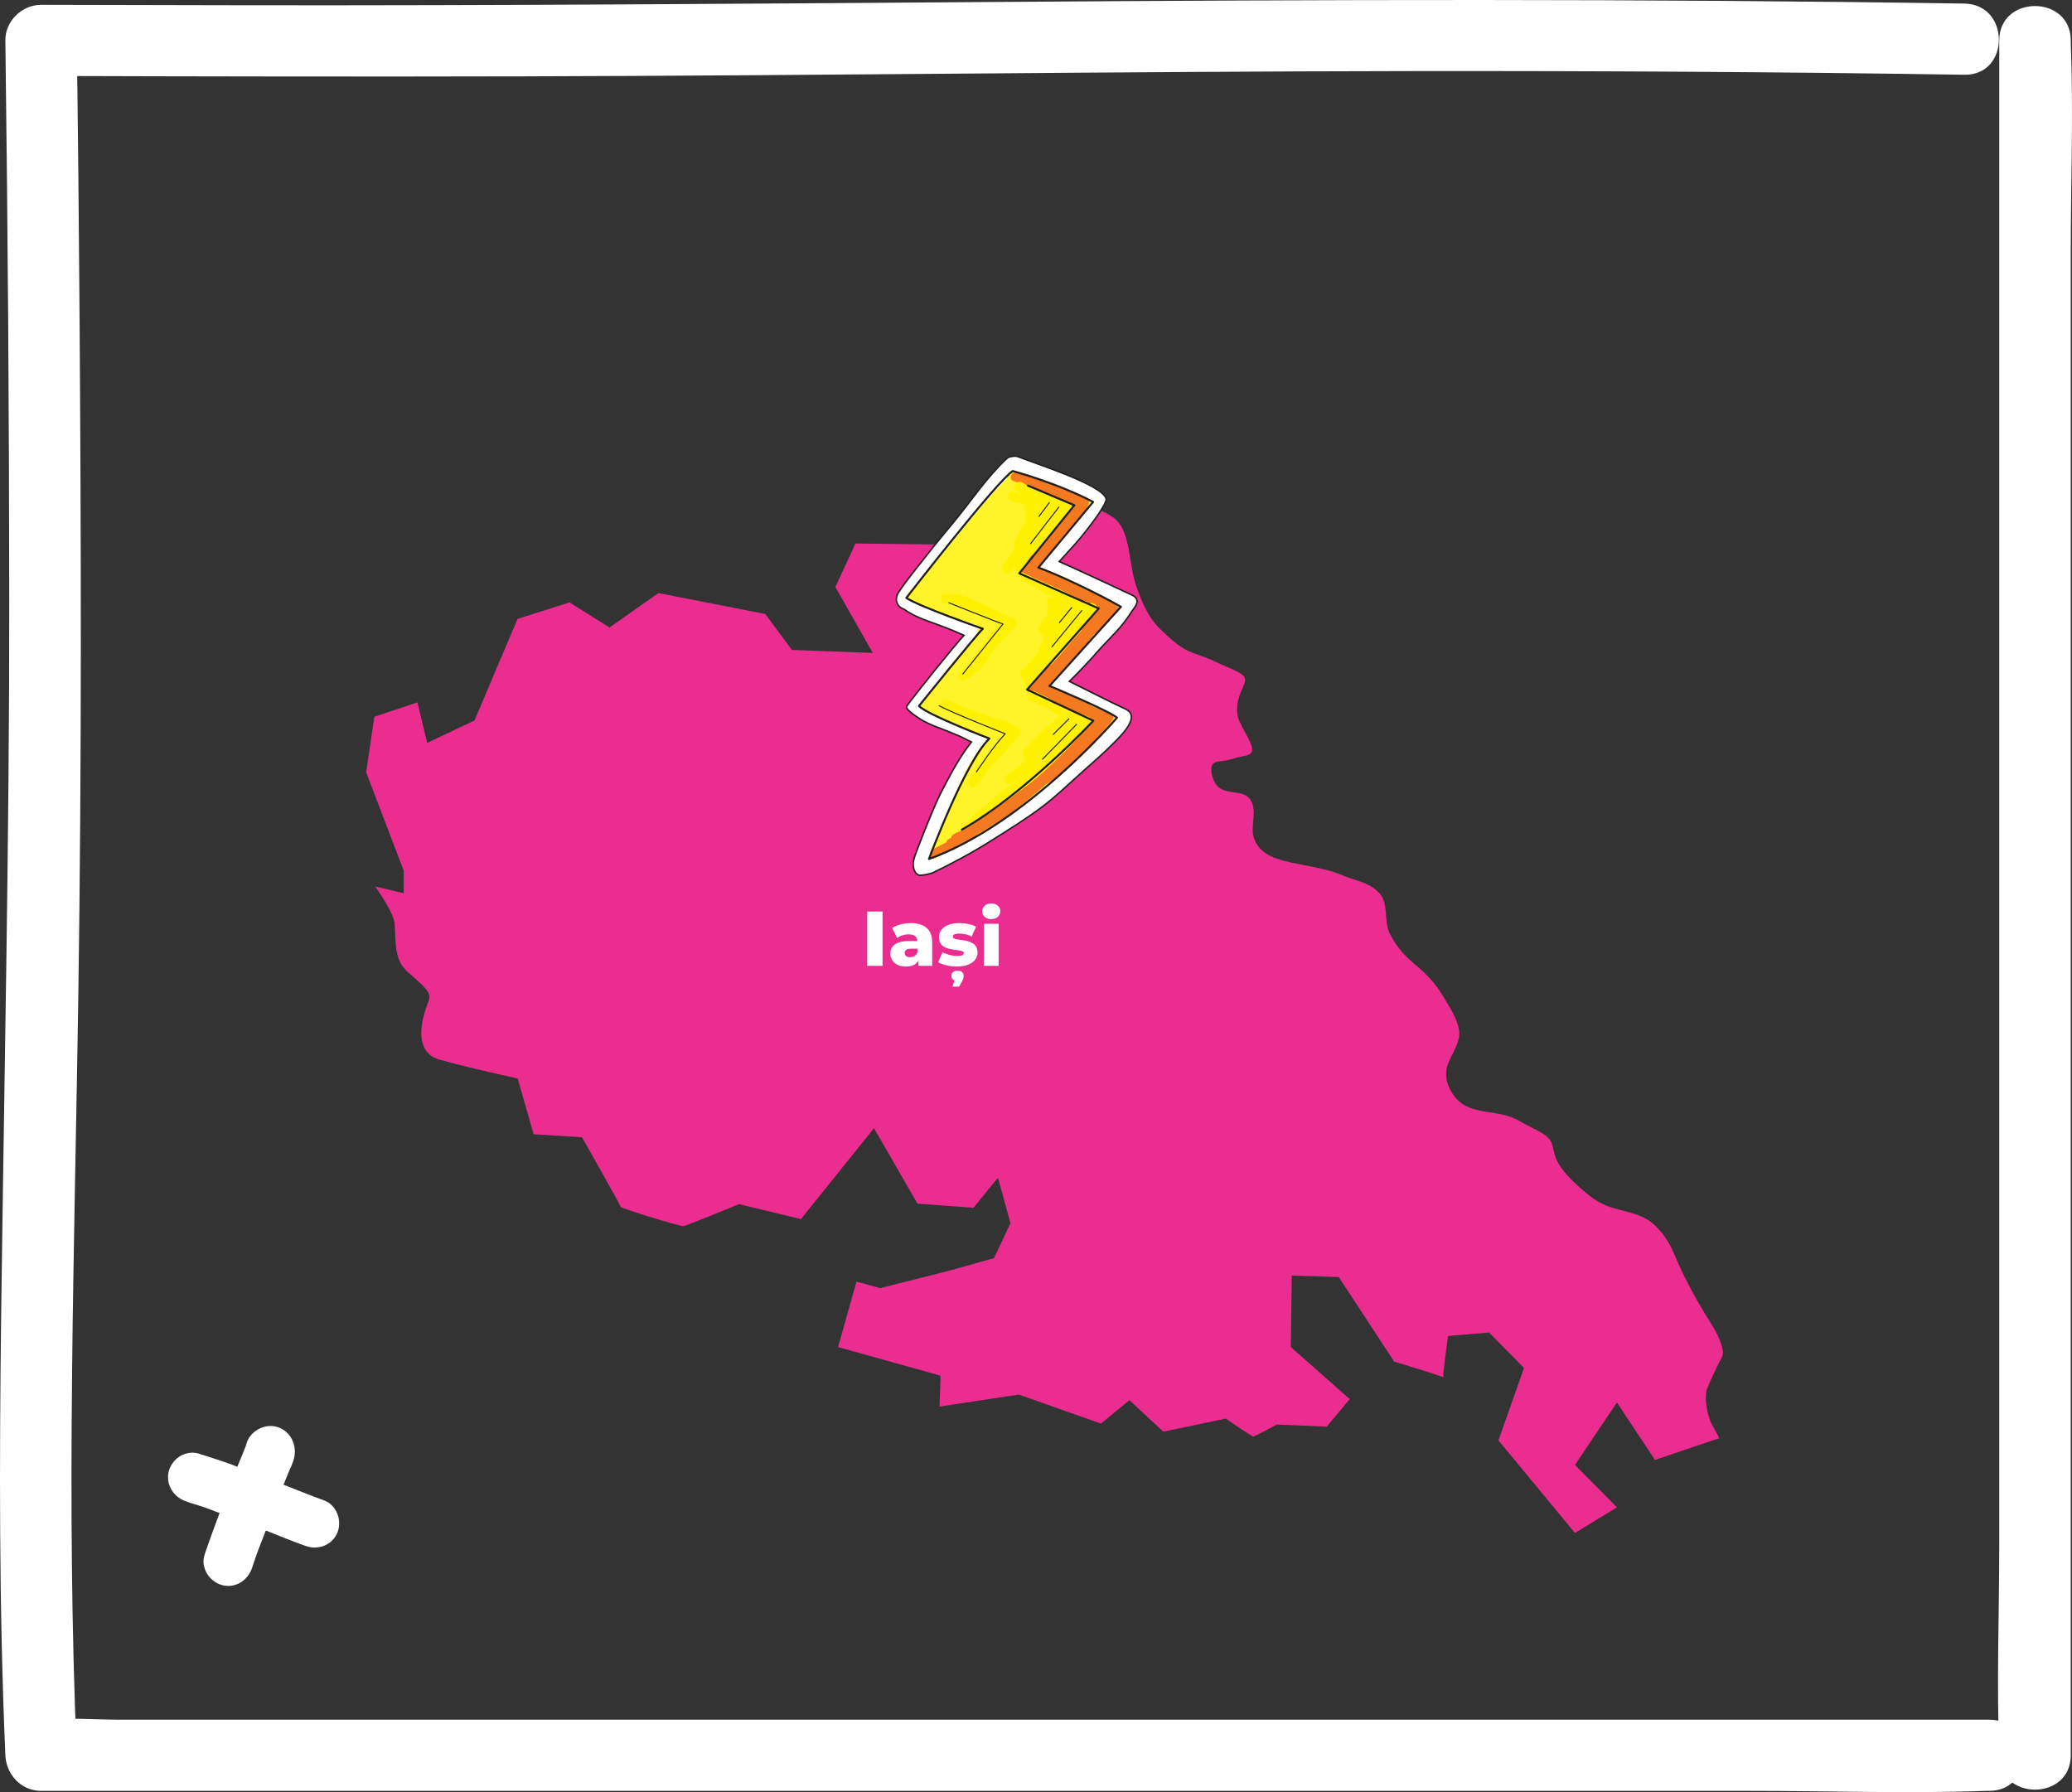 <svg width="481" height="416" viewBox="0 0 481 416" fill="none" xmlns="http://www.w3.org/2000/svg">
<rect x="0" y="0" width="481" height="416" fill="#333333" stroke="none"/>
<g clip-path="url(#clip0_18_343)">
<path d="M456.017 0.832C381.224 -0.333 306.422 -0.092 231.619 0.453C173.538 0.869 115.475 1.304 57.394 1.221C41.445 1.202 25.495 1.165 9.546 1.119C5.103 1.11 1.19 4.911 1.246 9.378C1.813 52.775 2.12 96.18 2.147 139.576C2.185 194.58 0.986 249.546 0.279 304.541C-0.158 338.836 -0.241 373.168 1.246 407.445C1.441 411.903 4.889 415.704 9.546 415.704H406.133C424.388 415.704 442.772 416.361 461.017 415.704C461.268 415.704 461.528 415.704 461.789 415.704C472.468 415.704 472.487 399.185 461.789 399.185H28.07C22.233 399.185 16.126 398.667 10.308 399.185C10.057 399.204 9.797 399.185 9.537 399.185L17.837 407.445C15.28 348.492 17.325 289.493 18.19 230.531C18.971 177.747 18.84 124.944 18.459 72.151C18.311 51.221 18.106 30.29 17.837 9.369L9.537 17.629C46.938 17.749 84.339 17.814 121.74 17.721C190.594 17.545 259.438 16.583 328.292 16.5C370.87 16.454 413.439 16.685 456.007 17.351C466.696 17.518 466.696 0.999 456.007 0.832H456.017Z" fill="white"/>
<path d="M480.712 407.445V58.306C480.712 42.268 481.354 26.082 480.712 10.054C480.712 9.832 480.712 9.6 480.712 9.378C480.712 -1.249 464.112 -1.267 464.112 9.378V358.518C464.112 374.555 463.471 390.741 464.112 406.77C464.112 406.992 464.112 407.223 464.112 407.445C464.112 418.072 480.712 418.09 480.712 407.445Z" fill="white"/>
</g>
<g clip-path="url(#clip1_18_343)">
<path d="M44.728 337.197C41.604 337.197 39 339.801 39 342.925C39 345.06 40.25 346.987 42.02 347.977C42.02 347.977 41.916 347.977 41.916 347.925C41.968 347.925 42.072 347.977 42.124 348.029C42.229 348.081 42.333 348.133 42.437 348.185C42.437 348.185 42.333 348.185 42.281 348.133C42.385 348.185 42.489 348.237 42.645 348.289C44.26 348.966 46.03 349.383 47.645 349.956C48.738 350.372 49.832 350.789 50.977 351.205C49.78 354.434 48.582 357.611 47.488 360.891C46.499 363.86 48.582 367.141 51.498 367.922C52.019 368.078 52.54 368.13 53.008 368.13C55.508 368.13 57.695 366.411 58.528 363.912C58.737 363.287 58.945 362.662 59.153 362.037C59.934 359.746 60.82 357.559 61.705 355.267C64.725 356.465 67.746 357.715 70.818 358.808C71.547 359.069 72.276 359.225 73.005 359.225C75.245 359.225 77.38 358.027 78.317 355.788C79.463 353.028 78.213 349.383 75.245 348.289C72.068 347.143 68.944 345.842 65.819 344.644C66.183 343.759 66.548 342.873 66.913 341.936C67.485 340.582 68.319 339.02 68.423 337.509C68.683 334.385 66.704 331.521 63.528 331.052C60.716 330.688 57.695 332.614 57.122 335.479C56.497 337.145 55.768 338.811 55.091 340.478C54.675 340.322 54.31 340.165 53.894 340.009C51.654 339.176 49.363 338.447 47.072 337.718C47.072 337.718 47.02 337.718 46.968 337.718C46.916 337.718 46.863 337.718 46.811 337.666C46.134 337.353 45.405 337.197 44.624 337.197H44.728Z" fill="white"/>
</g>
<g clip-path="url(#clip2_18_343)">
<path d="M398.782 333.218C398.863 333.435 398.971 333.624 399.107 333.841L384.188 338.879L375.361 325.553L365.614 340.043L375.361 349.902L365.614 355.833L347.852 334.356L353.782 317.536L345.659 309.303L336.155 310.115C336.155 310.115 334.883 319.026 335.072 319.703C334.206 319.27 323.646 316.047 323.646 316.047L310.785 296.438L299.874 296.086L299.657 312.688L313.33 324.768L307.996 331.16L296.381 330.672C296.381 330.672 291.291 333.462 290.966 333.462C290.614 333.462 284.549 329.291 284.549 329.291L270.063 332.324L262.184 325.012L255.578 330.456L236.543 323.712L218.105 326.501L218.348 319.324L194.549 312.688L198.827 297.494L204.296 299.011L220.406 294.948L230.749 292.05L234.567 283.925L231.67 273.389L225.984 280.35L212.987 279.402L202.888 261.878L185.939 282.977L171.561 279.51C171.561 279.51 159.377 284.521 158.673 284.629C157.969 284.737 144.052 280.458 144.052 280.106C144.052 279.754 135.117 263.991 135.117 263.991L123.881 263.287L120.171 250.34C120.171 250.34 109.097 247.957 102.058 245.98C95.045 244.003 98.592 234.604 99.513 232.383C100.433 230.19 97.753 228.456 94.504 225.477C91.254 222.552 91.986 217.948 91.579 214.21C91.363 212.341 89.251 208.874 87.112 205.787L93.718 207.33V202.103L85 179.271L86.895 166.379L96.913 163.048L99.161 172.446L110.153 167.246L120.144 143.655L132.22 139.836L141.48 145.66L152.852 137.67L177.653 142.518L183.827 150.86L202.617 151.564L193.926 136.261L198.583 126.159L219.35 126.403C219.35 126.403 235.731 118.169 246.507 112.806C247.671 113.727 248.863 114.594 250 115.461C252.247 117.167 255.171 118.142 257.608 119.577C259.585 120.715 260.505 122.205 261.209 124.317C262.482 128.109 262.455 132.226 263.755 135.991C265.027 139.728 266.57 143.412 269.467 146.147C271.336 147.908 273.475 150.047 275.857 151.104C278.051 152.079 280.325 152.674 282.491 153.758C284.251 154.624 286.255 155.302 287.933 156.304C289.287 157.089 289.26 157.956 288.637 159.31C287.879 160.935 287.365 162.181 287.202 163.996C287.013 166.054 287.581 167.192 288.502 169.033C289.152 170.279 290.451 172.283 290.641 173.719C290.857 175.317 289.341 175.371 288.123 175.615C286.715 175.94 285.361 176.454 283.926 176.617C282.329 176.807 281.083 176.861 281.191 178.865C281.245 180.165 281.895 181.871 282.924 182.765C285.199 184.688 289.449 182.928 290.722 186.557C291.643 189.238 290.181 192.245 291.182 194.79C292.726 198.772 296.922 199.611 300.713 200.424C304.287 201.182 308.023 201.67 311.381 203.078C314.413 204.378 317.744 204.73 320.126 207.222C322.482 209.633 321.155 213.749 322.617 216.675C324.052 219.518 325.704 221.523 328.141 223.581C330.957 225.937 333.258 228.212 335.099 231.408C336.534 233.873 338.213 236.202 338.7 239.046C339.161 241.809 337.076 244.463 336.128 246.982C335.045 249.826 336.128 252.859 338.159 255.107C341.083 258.411 346.444 257.816 350.343 259.143C352.238 259.766 353.863 260.903 355.65 261.797C356.922 262.393 358.845 263.341 359.684 264.424C360.469 265.372 360.605 267.105 360.984 268.27C361.796 270.87 364.152 273.308 366.155 275.122C368.836 277.56 370.921 279.348 374.495 280.404C377.933 281.406 381.561 281.893 384.188 284.439C386.273 286.471 387.545 288.475 388.682 291.156C390.632 295.896 393.204 300.663 395.83 305.023C397.347 307.488 399.296 310.278 399.865 313.176C400.217 314.828 399.458 315.397 398.782 316.832C397.942 318.593 397.076 320.407 396.345 322.222C395.478 324.253 396.399 328.749 397.401 330.672C397.834 331.458 398.348 332.27 398.755 333.137L398.782 333.218Z" fill="#EB2D90"/>
</g>
<path d="M261.222 164.56C258.444 163.318 250.287 159.139 248.246 158.161C250.554 155.915 252.755 153.565 254.89 151.146C257.696 147.963 260.295 145.825 262.561 142.188C263.252 141.076 265.038 139.502 263.059 138.26C262.908 138.166 248.369 131.407 245.898 130.349C247.353 128.694 248.887 127.109 250.322 125.434C252.086 123.375 257.141 116.991 256.765 115.729C255.802 112.501 240.614 107.714 236.517 106.073C235.968 105.853 235.448 105.836 234.99 105.957C234.526 105.966 234.076 106.11 233.727 106.435C229.023 110.829 225.472 116.271 221.378 121.21C219.161 123.888 216.94 126.561 214.806 129.306C212.714 131.994 210.465 134.647 208.6 137.5C208.1 138.27 207.934 139.202 208.252 139.999C208.274 140.051 208.299 140.105 208.325 140.158C208.325 140.158 208.326 140.163 208.326 140.166C208.538 140.604 208.908 140.991 209.471 141.254C209.608 141.318 209.746 141.378 209.884 141.439C212.235 143.137 215.019 144.025 217.723 145.014C219.76 145.758 221.795 146.568 223.776 147.487C221.854 149.494 211.776 162.004 210.432 164.016C210.229 164.887 213.868 167.082 214.487 167.419C215.867 168.167 217.35 168.724 218.812 169.277C220.18 169.798 221.513 170.352 222.859 170.928C223.781 171.321 224.59 171.838 225.515 172.231C222.642 175.852 220.584 179.902 218.45 183.964C216.957 186.801 212.148 198.874 212.152 199.479C211.812 200.528 211.942 202.592 213.262 203.134C213.706 203.316 215.93 202.884 216.643 202.545C220.989 200.474 226.193 197.639 230.253 195.054C234.241 192.518 237.507 190.545 241.317 187.745C245.022 185.023 248.233 181.861 251.668 178.806C253.877 176.842 256.131 174.908 258.213 172.804C260.072 170.929 265.076 166.282 261.222 164.558L261.222 164.56Z" fill="white" stroke="#231F20" stroke-width="0.355" stroke-miterlimit="10"/>
<path d="M258.752 166.605C258.669 165.859 257.868 165.056 257.059 165.251C257.008 165.264 256.959 165.282 256.908 165.294C255.838 164.803 254.739 164.385 253.656 163.912C252.252 163.3 250.968 162.449 249.541 161.885C249.273 161.78 249.017 161.75 248.783 161.777C248.588 161.669 248.397 161.568 248.229 161.472C246.879 160.711 244.979 160.388 243.934 159.224C243.921 159.209 243.905 159.196 243.889 159.181C244.504 158.416 245.042 157.587 245.627 156.768C246.917 154.961 248.368 153.251 249.861 151.611C251.32 150.011 252.863 148.485 254.364 146.926C255.544 145.699 256.74 143.884 258.23 143.046C258.369 142.967 258.481 142.879 258.576 142.785C259.629 142.422 260.236 140.93 259.136 140.157C257.393 138.932 255.453 138.191 253.527 137.315C251.437 136.366 249.572 135.031 247.457 134.122C245.769 133.395 244.028 132.657 242.281 132.053C241.963 131.873 241.638 131.707 241.305 131.556C241.475 131.298 241.648 131.043 241.828 130.79C241.878 130.733 241.926 130.676 241.976 130.622C242.095 130.49 242.184 130.354 242.247 130.216C243.57 128.448 245.081 126.797 246.42 125.072C246.43 125.058 246.442 125.045 246.452 125.031C247.452 123.814 248.513 122.652 249.608 121.518C250.76 120.323 251.675 118.956 252.783 117.725C253.834 116.561 252.61 115.219 251.366 115.277C251.343 115.256 251.324 115.232 251.301 115.21C251.098 115.043 250.866 114.939 250.608 114.89C249.392 114.422 247.158 113.456 245.862 113.006C244.672 112.594 243.387 111.67 242.169 111.349C241.141 111.08 240.106 110.827 239.108 110.456C238.349 110.175 237.64 109.694 236.836 109.872C236.528 109.727 236.219 109.577 235.919 109.413C235.194 109.015 234.214 109.46 233.89 110.175C233.751 110.485 233.724 110.797 233.784 111.086C229.994 114.817 226.622 118.943 223.258 123.061C221.42 125.31 219.589 127.56 217.761 129.82C216.146 131.82 214.197 133.574 212.944 135.831C212.583 136.167 212.199 136.469 211.774 136.702C211.042 137.101 210.585 137.844 210.903 138.69C211.131 139.301 211.921 139.81 212.601 139.664C214.367 141.349 217.088 141.66 219.284 142.561C220.657 143.126 222.027 143.727 223.47 144.097C223.607 144.131 223.755 144.158 223.91 144.177C224.37 144.354 224.837 144.506 225.316 144.634C225.971 144.885 226.69 145.109 227.341 145.404C227.102 146.063 226.945 146.742 226.894 147.465C224.862 149.944 222.46 152.077 220.494 154.622C218.395 157.34 216.415 160.188 214.183 162.796C213.078 164.087 214.666 165.694 215.949 165.183C215.99 165.213 216.035 165.241 216.082 165.269C218.64 166.738 221.315 167.94 224.047 169.048C225.795 169.756 227.513 170.529 229.266 171.209C229.258 171.355 229.276 171.519 229.333 171.647C229.333 171.647 229.333 171.647 229.333 171.65C229.312 171.667 229.291 171.682 229.27 171.699C226.375 174.448 224.448 178.489 222.759 182.059C221.79 184.104 220.993 186.226 220.033 188.277C219.197 190.061 218.444 191.773 218.147 193.707C217.935 193.787 217.745 193.944 217.614 194.195C217.076 195.239 216.476 196.252 216.099 197.368C216.044 197.533 216.024 197.696 216.036 197.848C215.707 198.71 216.688 199.796 217.542 199.071C217.903 198.766 218.268 198.469 218.638 198.178C218.985 198.205 219.341 198.125 219.651 197.915C222.337 196.078 225.373 194.815 228.232 193.282C230.428 192.106 232.727 190.845 234.474 189.027C234.535 188.998 234.599 188.969 234.66 188.929C239.005 186.175 242.95 182.761 246.653 179.206C250.163 175.837 254.162 172.745 257.204 168.929C257.281 168.83 257.346 168.731 257.396 168.63C258.129 168.571 258.528 168.041 258.609 167.435C258.732 167.198 258.789 166.922 258.754 166.608L258.752 166.605Z" fill="#FFF32A"/>
<path d="M257.598 165.541C256.586 165.271 255.64 164.852 254.695 164.406C254.594 164.359 254.499 164.336 254.403 164.321C253.686 163.958 252.968 163.593 252.258 163.203C249.447 161.668 246.468 160.373 243.563 159.01C246.191 155.972 248.988 153.093 251.679 150.115C252.485 149.223 253.224 148.265 253.954 147.298C254.076 147.261 254.198 147.192 254.318 147.087C255.843 145.723 257.131 144.125 258.622 142.73C259.81 141.238 259.451 141.352 259.686 141.009C259.771 140.885 259.448 140.831 259.331 140.74C259.327 140.734 259.323 140.726 259.319 140.72C259.227 140.13 258.648 139.621 258.046 139.836C256.011 138.52 253.796 137.544 251.56 136.606C250.827 136.222 250.091 135.846 249.352 135.475C246.668 134.129 243.789 133.155 241.169 131.685C243.302 129.26 245.003 126.494 247.16 124.092C249.133 121.893 251.82 119.883 252.719 116.946C252.987 116.071 252.149 115.391 251.494 115.497C250.692 114.675 249.346 114.487 248.251 114.077C246.472 113.414 244.588 112.293 242.766 111.755C242.699 111.736 242.632 111.718 242.566 111.7C240.619 110.81 238.611 110.071 236.495 109.631C236.237 109.577 236.021 109.618 235.846 109.714C234.738 109.543 234.057 111.212 235.218 111.632C235.641 111.785 236.063 111.94 236.485 112.098C236.538 112.138 236.597 112.173 236.665 112.204C237.235 112.471 237.826 112.669 238.428 112.834C242.141 114.272 245.797 115.874 249.291 117.781C249.139 117.923 248.986 118.054 248.868 118.162C246.832 120.074 244.853 121.956 243.083 124.13C241.673 125.864 240.277 127.657 238.928 129.443C238.505 130.002 237.89 130.783 237.522 131.602C237.404 131.728 237.291 131.856 237.17 131.979C236.708 132.449 236.875 133.007 237.271 133.331C237.319 133.515 237.396 133.696 237.511 133.867C237.998 134.592 238.996 134.8 239.785 134.995C241.222 135.353 242.546 135.88 243.919 136.448C245.362 137.045 246.768 137.678 248.133 138.441C249.578 139.251 250.981 140.2 252.493 140.88C253.104 141.154 253.752 141.337 254.382 141.567C253.228 142.715 252.307 144.081 251.264 145.342C250.995 145.668 250.976 146.019 251.099 146.319C249.558 147.915 248.134 149.665 246.732 151.302C245.853 152.328 244.913 153.316 243.997 154.326C243.654 154.224 243.264 154.289 242.959 154.632C241.546 156.22 240.212 157.876 238.779 159.443C238.01 160.285 239.087 161.362 239.967 161.015C242.982 162.256 246.028 163.383 248.859 165.022C250.007 165.686 251.183 166.272 252.306 166.982C252.709 167.238 253.114 167.507 253.533 167.747C251.404 169.887 249.462 172.221 247.31 174.342C245.22 176.403 243.078 178.414 240.877 180.354C240.329 180.796 239.778 181.237 239.23 181.675C236.255 184.052 233.157 186.271 229.995 188.39C228.442 189.43 226.907 190.549 225.348 191.627C224.067 192.335 222.761 193.003 221.429 193.615C221.052 193.788 220.869 194.098 220.83 194.424C220.788 194.456 220.752 194.489 220.718 194.525C220.551 194.615 220.385 194.703 220.216 194.79C219.873 194.966 219.695 195.256 219.646 195.564C218.588 196.09 217.524 196.605 216.481 197.162C215.337 197.775 216.061 199.691 217.222 199.07C218.96 198.139 220.75 197.299 222.499 196.394C224.026 195.6 225.658 194.912 226.932 193.723C226.987 193.672 227.031 193.62 227.071 193.567C228.516 192.69 229.983 191.851 231.421 190.966C234.862 188.848 237.918 186.256 240.98 183.629C241.632 183.07 242.28 182.505 242.926 181.939C245.831 180.412 248.218 178.139 250.511 175.817C253.228 173.063 255.798 170.215 258.23 167.206C258.755 166.557 258.329 165.74 257.602 165.547L257.598 165.541Z" fill="#F47920"/>
<path d="M253.075 166.739C252.927 166.529 252.712 166.355 252.413 166.271C248.007 165.029 244.187 162.181 239.996 160.404C238.635 159.827 237.682 161.921 239.045 162.501C242.141 163.814 245.025 165.622 248.076 167.035C247.894 167.006 247.704 167.017 247.527 167.087C246.435 167.52 245.611 168.295 244.673 168.975C244.159 169.347 244.115 169.902 244.321 170.344C244.003 170.718 244.014 171.189 244.209 171.567C243.382 172.368 242.543 173.157 241.702 173.945C240.654 174.929 241.807 176.695 243.049 175.807C243.096 175.775 243.14 175.741 243.184 175.706C243.195 175.719 243.207 175.728 243.221 175.738C241.023 177.5 238.752 179.167 236.546 180.832C231.433 184.689 228.934 186.442 224.259 190.848C223.194 191.852 222.696 193.166 224.406 192.068C229.943 188.519 233.045 186.354 238.279 182.402C243.719 178.294 246.678 174.392 252.543 168.652C253.125 168.081 253.772 166.935 253.073 166.733L253.075 166.739Z" fill="#FFF200"/>
<path d="M252.753 140.235C252.516 139.693 251.971 139.318 251.399 139.616C247.006 136.931 242.126 135.274 237.531 132.977C236.205 132.312 236.741 134.55 238.062 135.211C240.926 136.643 242.449 137.662 245.361 139.003C245.355 139.347 245.514 139.696 245.783 139.909C245.792 139.916 245.801 139.923 245.81 139.929C245.84 140.1 245.909 140.266 246.01 140.412C245.998 140.425 245.988 140.439 245.973 140.453C245.803 140.672 245.739 140.915 245.744 141.157C245.451 141.639 245.166 142.127 244.877 142.612C244.282 143.611 245.644 144.584 246.507 144.084C246.529 144.121 246.557 144.156 246.583 144.189C246.283 144.582 245.986 144.972 245.7 145.372C245.132 146.16 245.757 147.257 246.564 147.284C243.491 150.533 240.389 153.755 237.946 157.529C237.148 158.762 238.92 160.23 239.723 158.987C243.685 152.859 249.39 148.189 253.879 142.487C254.051 142.296 254.213 142.094 254.359 141.874C254.365 141.867 254.369 141.86 254.375 141.853C254.429 141.771 254.484 141.689 254.534 141.601C255.148 140.536 253.593 139.506 252.754 140.23L252.753 140.235Z" fill="#FFF200"/>
<path d="M247.276 116.37C246.982 116.091 246.561 115.961 246.136 116.148C245.66 115.87 245.178 115.602 244.688 115.353C244.513 115.201 244.303 115.092 244.084 115.057C243.22 114.653 242.332 114.305 241.424 114.049C241.345 114.026 241.272 114.017 241.2 114.013C239.88 113.436 238.579 112.825 237.38 112.028C236.158 111.212 234.692 112.989 235.923 113.809C237.372 114.775 238.94 115.501 240.521 116.2C240.531 116.202 240.538 116.211 240.548 116.212C240.561 116.29 240.583 116.366 240.61 116.44C240.414 116.826 240.513 117.261 240.765 117.594C240.6 117.866 240.431 118.134 240.268 118.411C239.878 119.075 240.312 119.695 240.905 119.916C240.679 120.23 240.456 120.547 240.236 120.87C239.632 121.763 240.374 122.899 241.301 122.738C239.064 125.299 236.997 127.993 235.544 131.086C234.915 132.428 237.007 133.378 237.636 132.037C238.128 130.992 238.698 129.992 239.322 129.029C239.46 128.986 239.597 128.904 239.734 128.778C242.822 125.902 245.219 122.449 247.794 119.131C248.103 118.955 248.337 118.658 248.416 118.336C248.455 118.286 248.494 118.235 248.536 118.184C249.314 117.207 248.224 116.065 247.276 116.375L247.276 116.37Z" fill="#FFF200"/>
<path d="M234.683 143.411C233.968 142.903 233.133 142.548 232.274 142.243C230.896 141.418 229.396 140.837 227.9 140.214C225.937 139.394 224.118 138.268 222.008 137.85C221.655 137.78 221.353 137.877 221.131 138.065C220.667 137.963 220.198 137.873 219.723 137.802C218.261 137.588 217.897 139.861 219.362 140.076C220.37 140.223 221.348 140.457 222.306 140.754C224.054 141.827 226.095 142.382 227.991 143.137C228.052 143.162 228.113 143.182 228.174 143.207C229.414 143.811 230.649 144.43 231.9 144.999C231.799 145.102 231.695 145.202 231.596 145.306C231.427 145.372 231.264 145.489 231.124 145.671C230.855 146.017 230.59 146.363 230.325 146.712C228.331 149.045 226.632 151.619 224.834 154.118C224.243 154.798 223.603 155.425 222.846 155.926C221.609 156.747 222.962 158.607 224.194 157.788C224.37 157.671 224.537 157.547 224.699 157.42C225.005 157.435 225.321 157.312 225.572 156.989C225.789 156.71 226.002 156.428 226.215 156.146C226.409 156.13 226.613 156.051 226.814 155.891C228.471 154.572 229.469 152.713 230.652 150.997C230.968 150.539 231.311 150.102 231.667 149.671C232.867 148.427 234.076 147.195 235.236 145.913C235.422 145.803 235.565 145.636 235.657 145.444C235.717 145.376 235.779 145.31 235.839 145.242C236.619 144.353 235.646 143.209 234.678 143.413L234.683 143.411Z" fill="#FFF200"/>
<path d="M236.67 170.596C237.025 170.15 237.089 169.487 236.512 169.035C234.462 167.432 231.794 166.964 229.382 166.153C226.167 165.075 222.95 163.9 219.859 162.504C218.508 161.896 217.559 163.994 218.907 164.602C221.913 165.955 225.028 167.072 228.142 168.15C228.499 168.274 228.869 168.387 229.245 168.496C229.253 168.505 229.262 168.517 229.273 168.527C230.307 169.535 231.776 169.756 232.896 170.579C232.868 170.629 232.834 170.678 232.803 170.725C230.245 173.388 228.065 176.372 226.034 179.458C225.639 180.022 225.262 180.602 224.909 181.201C224.254 182.315 226.14 183.506 226.842 182.407C227.31 181.674 227.785 180.946 228.269 180.223C230.676 176.886 233.787 174.08 236.452 170.96C236.554 170.839 236.625 170.716 236.668 170.593L236.67 170.596Z" fill="#FFF200"/>
<path d="M245.828 166.462C245.704 166.559 245.584 166.664 245.462 166.767C245.387 166.796 245.316 166.834 245.249 166.883C244.684 167.298 244.195 167.772 243.744 168.286C243.612 168.32 243.484 168.379 243.363 168.474C241.916 169.609 240.666 170.954 239.371 172.253C239.177 172.445 239.093 172.668 239.084 172.889C238.597 173.299 238.137 173.72 237.738 174.183C237.269 174.73 237.449 175.367 237.877 175.733C237.789 176.043 237.819 176.392 237.945 176.687C236.641 177.813 235.323 178.922 233.807 179.725C232.517 180.411 233.332 182.566 234.639 181.87C235.681 181.318 236.632 180.654 237.547 179.939C237.806 179.98 238.085 179.916 238.339 179.684C239.606 178.526 241.02 177.523 242.104 176.177C242.262 175.982 242.337 175.771 242.352 175.564C242.459 175.41 242.561 175.255 242.655 175.089C242.902 174.657 242.781 174.215 242.492 173.9C242.512 173.874 242.534 173.849 242.551 173.821C243.724 172.881 244.769 171.788 245.885 170.782C246.272 170.434 246.355 169.973 246.252 169.568C246.364 169.431 246.477 169.29 246.589 169.153C246.608 169.13 246.619 169.109 246.636 169.085C246.893 168.771 247.143 168.448 247.392 168.12C248.152 167.111 246.895 165.622 245.828 166.46L245.828 166.462Z" fill="#FFF200"/>
<path d="M247.807 143.192C247.816 142.416 247.118 141.588 246.28 142.017C246.08 142.117 245.894 142.233 245.717 142.355C245.88 141.977 246.016 141.578 246.108 141.148C246.116 141.097 246.123 141.054 246.125 141.005C246.196 140.887 246.264 140.766 246.33 140.642C246.689 139.96 246.24 139.311 245.634 139.106C245.48 138.937 245.267 138.812 244.987 138.77C244.768 138.746 244.556 138.702 244.345 138.642C243.159 138.35 242.716 139.849 243.401 140.58C243.397 140.675 243.406 140.765 243.425 140.853C243.406 140.873 243.393 140.892 243.374 140.912C242.968 141.371 243.016 141.866 243.282 142.224C242.672 143.331 241.765 144.319 241.175 145.414C240.911 145.903 241.156 146.51 241.58 146.836C241.641 147.216 241.919 147.53 242.277 147.688C242.25 147.935 242.327 148.183 242.467 148.394C241.812 149.342 241.248 150.34 240.898 151.468C239.789 152.962 238.613 154.394 237.233 155.646C236.145 156.631 237.484 158.504 238.58 157.508C240.009 156.212 241.234 154.749 242.388 153.228C242.528 153.162 242.659 153.072 242.765 152.938C244.33 150.998 245.688 148.911 247.099 146.861C247.355 146.49 247.372 146.102 247.249 145.771C247.558 145.357 247.849 144.939 248.103 144.511C248.39 144.028 248.187 143.512 247.807 143.189L247.807 143.192Z" fill="#FFF200"/>
<path d="M241.955 119.734C242.083 119.526 242.21 119.316 242.329 119.102C242.687 118.459 242.251 117.789 241.653 117.567C241.645 117.309 241.542 117.093 241.379 116.93C241.393 116.857 241.41 116.787 241.419 116.714C241.52 115.994 240.916 115.39 240.266 115.38C239.965 115.229 239.594 115.185 239.255 115.289C238.909 114.942 238.447 114.741 237.905 114.725C237.573 114.421 237.129 114.273 236.681 114.453C236.339 114.59 235.61 114.2 235.272 114.099C233.861 113.678 233.511 115.956 234.911 116.373C235.562 116.567 236.073 116.786 236.645 116.781C236.885 116.993 237.216 117.139 237.531 117.072C237.576 117.071 237.617 117.068 237.651 117.065C237.697 117.22 237.766 117.355 237.851 117.467C237.687 117.866 237.811 118.238 238.074 118.505C237.912 118.871 238.011 119.228 238.241 119.501C238.186 119.59 238.135 119.681 238.087 119.771C237.848 120.233 238.004 120.717 238.328 121.038C237.264 122.524 236.196 124.007 235.562 125.74C235.41 126.156 235.519 126.606 235.765 126.932C234.857 128.399 233.926 129.852 232.903 131.244C232.029 132.436 233.802 133.899 234.679 132.702C237.371 129.037 239.437 124.967 242.068 121.262C242.461 120.708 242.316 120.107 241.949 119.738L241.955 119.734Z" fill="#FFF200"/>
<path d="M241.06 131.75C245.993 133.563 254.611 137.666 260.218 140.847L243.639 159.224C243.639 159.224 256.936 164.757 259.306 166.582C259.306 166.582 238.241 191.278 215.656 199.391C215.656 199.391 223.951 177.013 229.674 171.437C229.674 171.437 215.272 165.93 213.339 163.874C213.339 163.874 226.646 147.319 228.161 145.951C228.161 145.951 213.435 140.82 210.398 138.791C210.398 138.791 231.512 111.543 235.108 109.346C235.108 109.346 245.574 112.183 253.756 116.517L241.06 131.748L241.06 131.75Z" stroke="#231F20" stroke-width="0.473" stroke-linecap="round" stroke-linejoin="round"/>
<path d="M238.646 112.729L249.398 117.278L236.616 133.087L255.058 141.247L238.425 160.074L253.803 167.298C253.803 167.298 238.169 184.102 223.309 192.577" stroke="#231F20" stroke-width="0.473" stroke-linecap="round" stroke-linejoin="round"/>
<path d="M226.688 179.145C227.321 178.254 230.689 173.134 233.35 170.33C233.35 170.33 221.109 165.498 218.01 163.827" stroke="#231F20" stroke-width="0.236" stroke-linecap="round" stroke-linejoin="round"/>
<path d="M220.261 139.916C220.261 139.916 231.511 144.442 232.832 144.847L223.51 156.464" stroke="#231F20" stroke-width="0.236" stroke-linecap="round" stroke-linejoin="round"/>
<path d="M245.809 117.709L239.247 126.193" stroke="#231F20" stroke-width="0.236" stroke-linecap="round" stroke-linejoin="round"/>
<path d="M243.599 116.672L241.167 119.906" stroke="#231F20" stroke-width="0.236" stroke-linecap="round" stroke-linejoin="round"/>
<path d="M249.895 168.158L242.015 176.238" stroke="#231F20" stroke-width="0.236" stroke-linecap="round" stroke-linejoin="round"/>
<path d="M248.117 166.891L244.493 170.485" stroke="#231F20" stroke-width="0.236" stroke-linecap="round" stroke-linejoin="round"/>
<path d="M251.097 141.757L244.207 150.139" stroke="#231F20" stroke-width="0.236" stroke-linecap="round" stroke-linejoin="round"/>
<path d="M248.788 141.05L245.926 144.514" stroke="#231F20" stroke-width="0.236" stroke-linecap="round" stroke-linejoin="round"/>
<path d="M201.316 224.194V211.594H204.88V224.194H201.316ZM213.211 224.194V222.376L212.977 221.926V218.578C212.977 218.038 212.809 217.624 212.473 217.336C212.149 217.036 211.627 216.886 210.907 216.886C210.439 216.886 209.965 216.964 209.485 217.12C209.005 217.264 208.597 217.468 208.261 217.732L207.109 215.41C207.661 215.05 208.321 214.774 209.089 214.582C209.869 214.378 210.643 214.276 211.411 214.276C212.995 214.276 214.219 214.642 215.083 215.374C215.959 216.094 216.397 217.228 216.397 218.776V224.194H213.211ZM210.331 224.356C209.551 224.356 208.891 224.224 208.351 223.96C207.811 223.696 207.397 223.336 207.109 222.88C206.833 222.424 206.695 221.914 206.695 221.35C206.695 220.75 206.845 220.234 207.145 219.802C207.457 219.358 207.931 219.022 208.567 218.794C209.203 218.554 210.025 218.434 211.033 218.434H213.337V220.216H211.501C210.949 220.216 210.559 220.306 210.331 220.486C210.115 220.666 210.007 220.906 210.007 221.206C210.007 221.506 210.121 221.746 210.349 221.926C210.577 222.106 210.889 222.196 211.285 222.196C211.657 222.196 211.993 222.106 212.293 221.926C212.605 221.734 212.833 221.446 212.977 221.062L213.445 222.322C213.265 222.994 212.911 223.504 212.383 223.852C211.867 224.188 211.183 224.356 210.331 224.356ZM222.102 224.356C221.274 224.356 220.464 224.26 219.672 224.068C218.892 223.876 218.262 223.636 217.782 223.348L218.808 221.008C219.264 221.284 219.798 221.506 220.41 221.674C221.022 221.83 221.622 221.908 222.21 221.908C222.786 221.908 223.182 221.848 223.398 221.728C223.626 221.608 223.74 221.446 223.74 221.242C223.74 221.05 223.632 220.912 223.416 220.828C223.212 220.732 222.936 220.66 222.588 220.612C222.252 220.564 221.88 220.51 221.472 220.45C221.064 220.39 220.65 220.312 220.23 220.216C219.822 220.108 219.444 219.952 219.096 219.748C218.76 219.532 218.49 219.244 218.286 218.884C218.082 218.524 217.98 218.068 217.98 217.516C217.98 216.892 218.16 216.34 218.52 215.86C218.892 215.368 219.432 214.984 220.14 214.708C220.848 214.42 221.712 214.276 222.732 214.276C223.416 214.276 224.106 214.348 224.802 214.492C225.51 214.624 226.104 214.828 226.584 215.104L225.558 217.426C225.078 217.15 224.598 216.964 224.118 216.868C223.638 216.76 223.182 216.706 222.75 216.706C222.174 216.706 221.766 216.772 221.526 216.904C221.298 217.036 221.184 217.198 221.184 217.39C221.184 217.582 221.286 217.732 221.49 217.84C221.694 217.936 221.964 218.014 222.3 218.074C222.648 218.122 223.026 218.176 223.434 218.236C223.842 218.284 224.25 218.362 224.658 218.47C225.078 218.578 225.456 218.74 225.792 218.956C226.14 219.16 226.416 219.442 226.62 219.802C226.824 220.15 226.926 220.6 226.926 221.152C226.926 221.752 226.74 222.292 226.368 222.772C226.008 223.252 225.468 223.636 224.748 223.924C224.04 224.212 223.158 224.356 222.102 224.356ZM221.112 229.018L221.904 226.57L222.282 227.704C221.814 227.704 221.46 227.596 221.22 227.38C220.98 227.164 220.86 226.876 220.86 226.516C220.86 226.156 220.986 225.862 221.238 225.634C221.49 225.418 221.838 225.31 222.282 225.31C222.726 225.31 223.074 225.418 223.326 225.634C223.578 225.862 223.704 226.156 223.704 226.516C223.704 226.672 223.68 226.852 223.632 227.056C223.584 227.272 223.482 227.524 223.326 227.812L222.66 229.018H221.112ZM228.4 224.194V214.438H231.82V224.194H228.4ZM230.11 213.358C229.486 213.358 228.982 213.184 228.598 212.836C228.214 212.488 228.022 212.056 228.022 211.54C228.022 211.024 228.214 210.592 228.598 210.244C228.982 209.896 229.486 209.722 230.11 209.722C230.734 209.722 231.238 209.89 231.622 210.226C232.006 210.55 232.198 210.97 232.198 211.486C232.198 212.026 232.006 212.476 231.622 212.836C231.25 213.184 230.746 213.358 230.11 213.358Z" fill="white"/>
<defs>
<clipPath id="clip0_18_343">
<rect width="481" height="416" fill="white"/>
</clipPath>
<clipPath id="clip1_18_343">
<rect width="39.734" height="37.13" fill="white" transform="translate(39 331)"/>
</clipPath>
<clipPath id="clip2_18_343">
<rect width="315" height="243" fill="white" transform="translate(85 112.806)"/>
</clipPath>
</defs>
</svg>